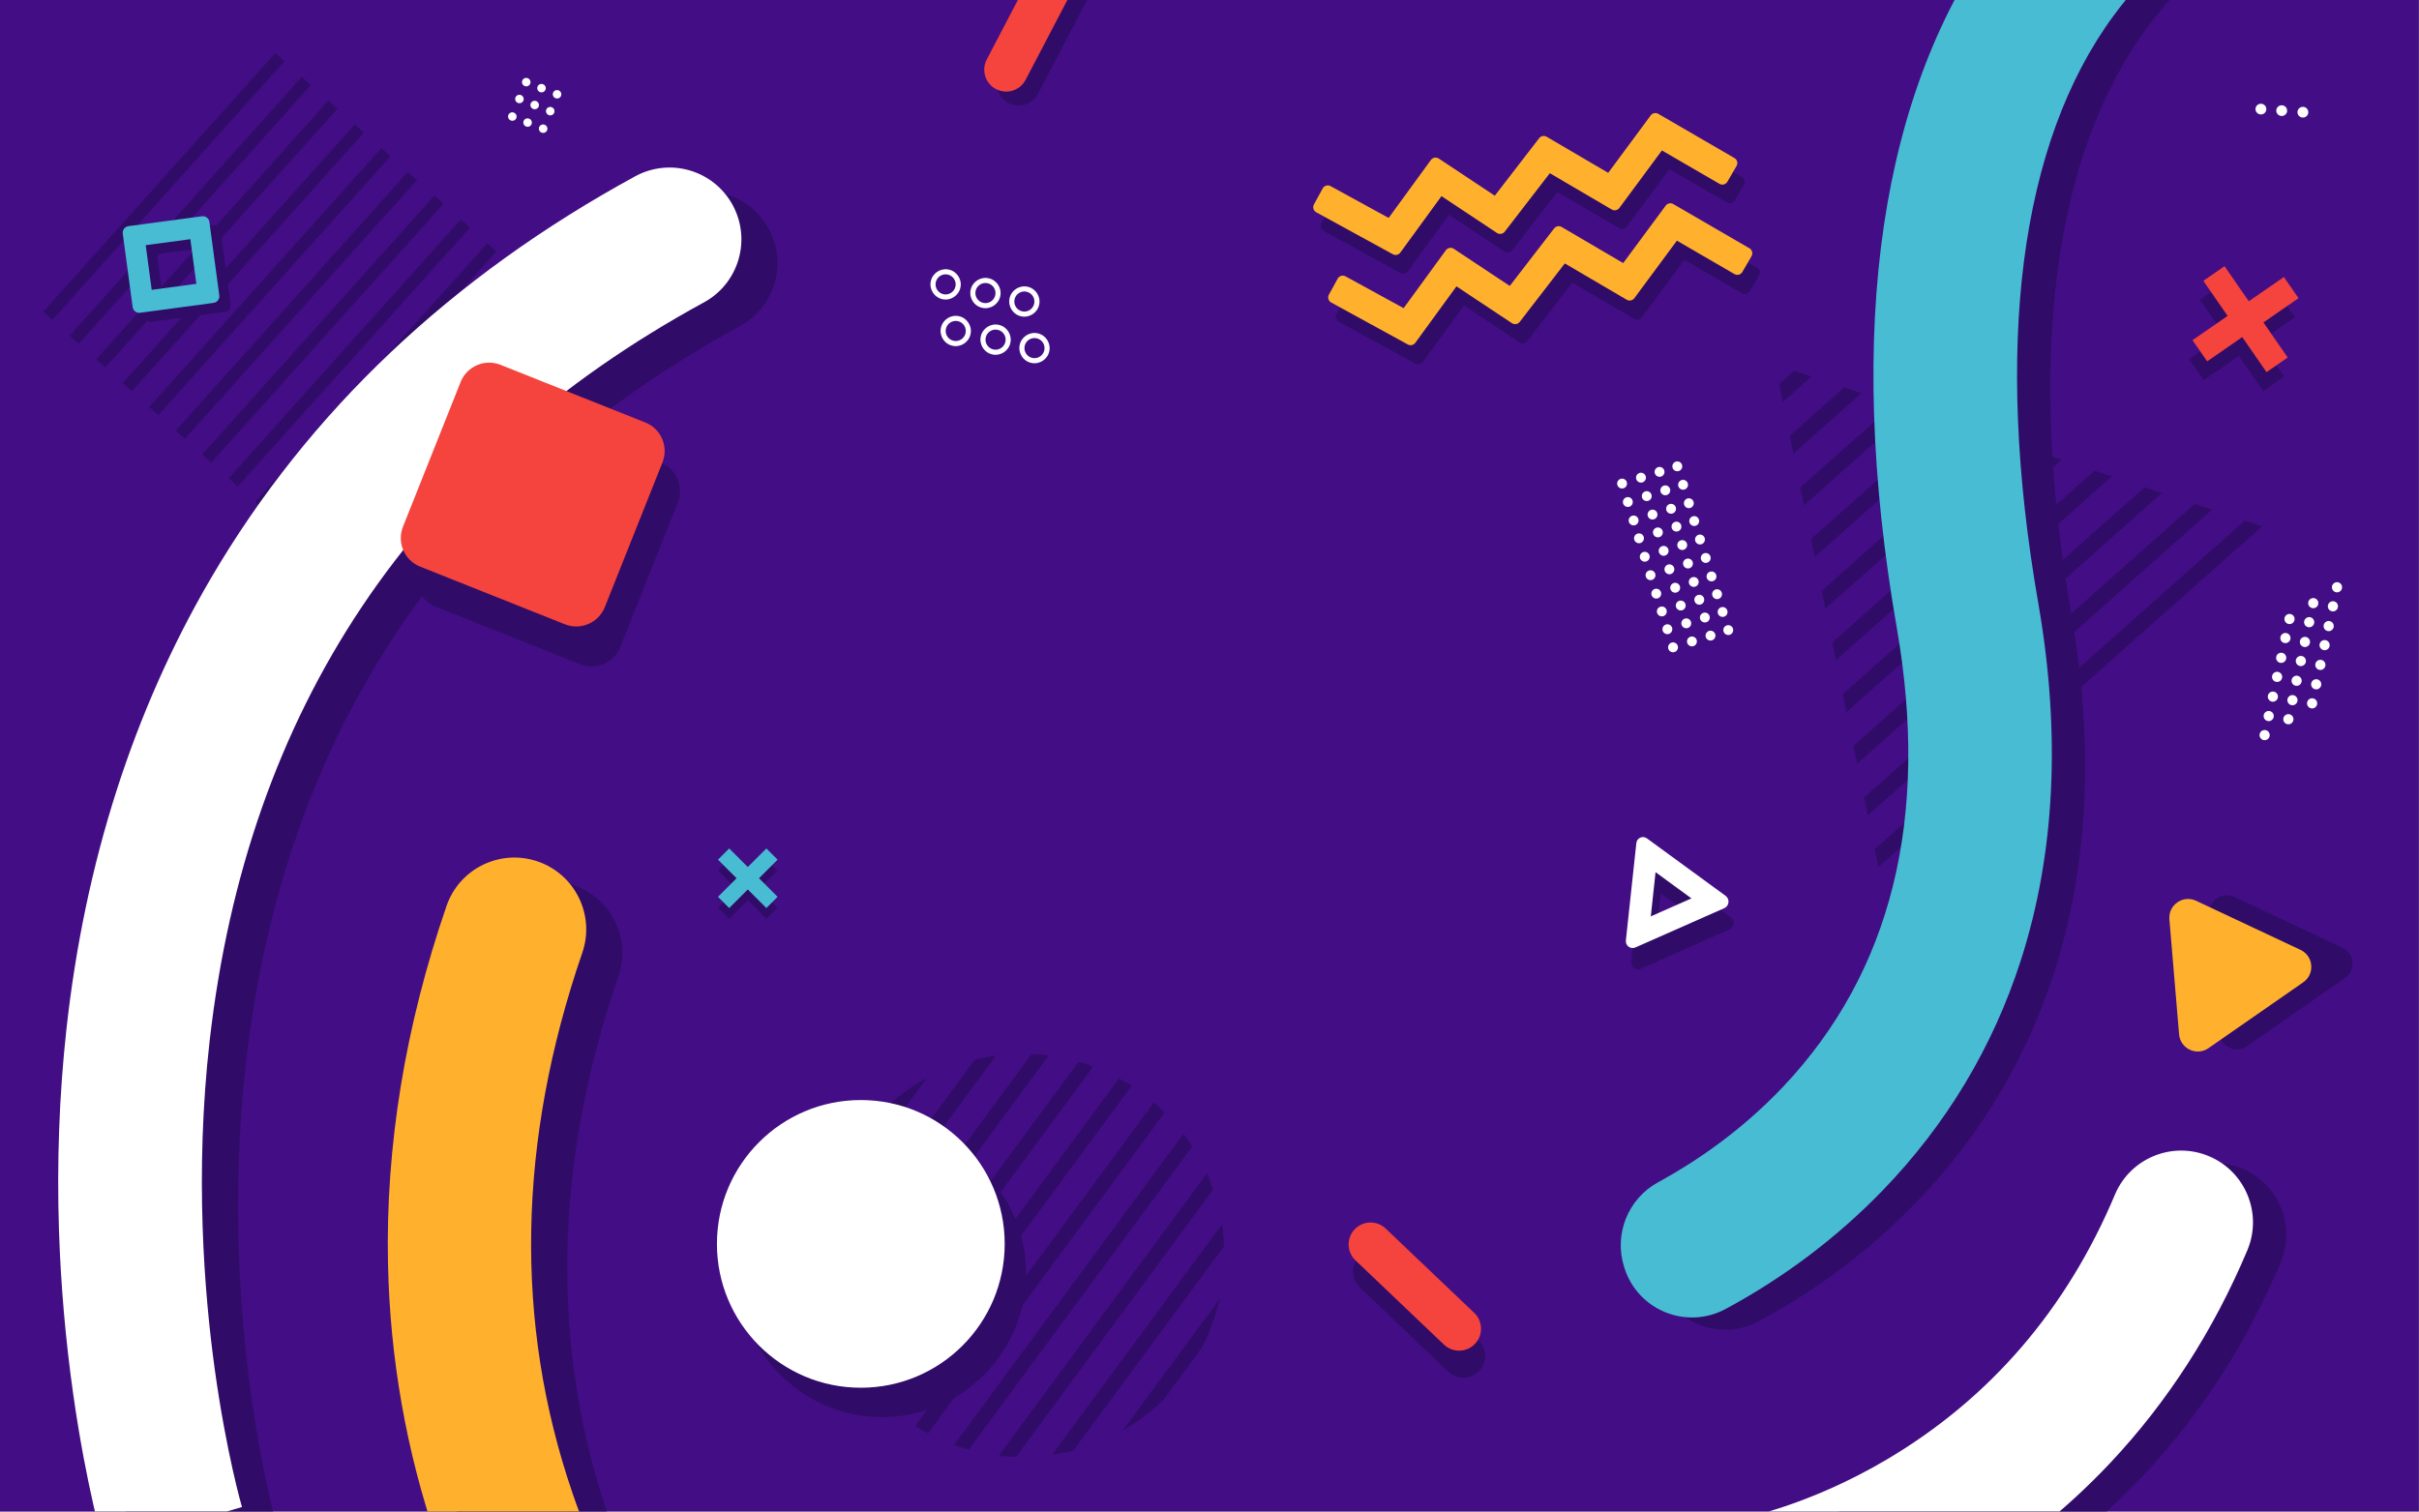 <svg width="4267" height="2667" viewBox="0 0 4267 2667" fill="none" xmlns="http://www.w3.org/2000/svg">
<rect x="0" y="0" width="4267" height="2667" fill="#808080" stroke="none"/>
<g clip-path="url(#clip0_419_1186)">
<path d="M4266.67 2666.67H0V-3.8147e-06H4266.67V2666.67Z" fill="#430E85"/>
<mask id="mask0_419_1186" style="mask-type:luminance" maskUnits="userSpaceOnUse" x="3130" y="642" width="895" height="923">
<path d="M3130.97 642.88L3320.45 1564.79L4024.11 939.747L3130.97 642.88Z" fill="white"/>
</mask>
<g mask="url(#mask0_419_1186)">
<path d="M3997.55 922.28L3978.87 901.254L3287.56 1515.32L3306.25 1536.36L3997.55 922.28Z" fill="#300C68"/>
<path d="M3944.01 862.014L3925.32 840.974L3234.01 1455.05L3252.71 1476.09L3944.01 862.014Z" fill="#300C68"/>
<path d="M3890.47 801.734L3871.79 780.707L3180.48 1394.77L3199.17 1415.81L3890.47 801.734Z" fill="#300C68"/>
<path d="M3836.93 741.467L3818.24 720.427L3126.95 1334.51L3145.63 1355.55L3836.93 741.467Z" fill="#300C68"/>
<path d="M3783.39 681.187L3764.71 660.16L3073.4 1274.23L3092.09 1295.27L3783.39 681.187Z" fill="#300C68"/>
<path d="M3729.85 620.921L3711.16 599.88L3019.85 1213.96L3038.55 1235L3729.85 620.921Z" fill="#300C68"/>
<path d="M3676.31 560.64L3657.63 539.613L2966.32 1153.68L2985.01 1174.72L3676.31 560.64Z" fill="#300C68"/>
<path d="M3622.77 500.374L3604.08 479.334L2912.77 1093.41L2931.47 1114.45L3622.77 500.374Z" fill="#300C68"/>
<path d="M3569.23 440.094L3550.55 419.067L2859.24 1033.13L2877.93 1054.17L3569.23 440.094Z" fill="#300C68"/>
<path d="M3515.69 379.827L3497 358.787L2805.71 972.867L2824.39 993.907L3515.69 379.827Z" fill="#300C68"/>
</g>
<mask id="mask1_419_1186" style="mask-type:luminance" maskUnits="userSpaceOnUse" x="1448" y="1859" width="712" height="712">
<path d="M2122.8 2372.76C2035.67 2548.83 1822.29 2620.92 1646.23 2533.77C1470.16 2446.64 1398.07 2233.27 1485.21 2057.2C1572.35 1881.15 1785.72 1809.05 1961.79 1896.19C2137.85 1983.33 2209.95 2196.69 2122.8 2372.76Z" fill="white"/>
</mask>
<g mask="url(#mask1_419_1186)">
<path d="M1301.72 2310.21L1322.72 2325.69L1756.07 1737.79L1735.07 1722.31L1301.72 2310.21Z" fill="#300C68"/>
<path d="M1361.91 2354.57L1382.91 2370.05L1816.25 1782.15L1795.25 1766.67L1361.91 2354.57Z" fill="#300C68"/>
<path d="M1422.08 2398.93L1443.09 2414.43L1876.44 1826.51L1855.44 1811.03L1422.08 2398.93Z" fill="#300C68"/>
<path d="M1482.27 2443.29L1503.28 2458.79L1936.63 1870.88L1915.63 1855.39L1482.27 2443.29Z" fill="#300C68"/>
<path d="M1542.45 2487.67L1563.47 2503.15L1996.81 1915.24L1975.8 1899.75L1542.45 2487.67Z" fill="#300C68"/>
<path d="M1602.64 2532.03L1623.65 2547.51L2057 1959.6L2035.99 1944.12L1602.64 2532.03Z" fill="#300C68"/>
<path d="M1662.83 2576.39L1683.84 2591.87L2117.19 2003.96L2096.17 1988.48L1662.83 2576.39Z" fill="#300C68"/>
<path d="M1723.01 2620.75L1744.01 2636.23L2177.37 2048.32L2156.36 2032.84L1723.01 2620.75Z" fill="#300C68"/>
<path d="M1783.2 2665.11L1804.2 2680.6L2237.56 2092.68L2216.55 2077.2L1783.2 2665.11Z" fill="#300C68"/>
<path d="M1843.39 2709.48L1864.39 2724.96L2297.73 2137.05L2276.73 2121.56L1843.39 2709.48Z" fill="#300C68"/>
</g>
<path d="M75.948 550.213L92.268 564.84L501.889 108.107L485.569 93.467L75.948 550.213Z" fill="#300C68"/>
<path d="M122.705 592.133L139.025 606.773L548.647 150.04L532.327 135.4L122.705 592.133Z" fill="#300C68"/>
<path d="M169.461 634.08L185.781 648.707L595.404 191.974L579.084 177.334L169.461 634.08Z" fill="#300C68"/>
<path d="M216.219 676.013L232.539 690.64L642.16 233.907L625.84 219.267L216.219 676.013Z" fill="#300C68"/>
<path d="M262.975 717.947L279.296 732.573L688.917 275.84L672.597 261.2L262.975 717.947Z" fill="#300C68"/>
<path d="M309.732 759.88L326.052 774.507L735.673 317.774L719.353 303.134L309.732 759.88Z" fill="#300C68"/>
<path d="M356.488 801.814L372.808 816.44L782.431 359.707L766.111 345.067L356.488 801.814Z" fill="#300C68"/>
<path d="M403.245 843.747L419.565 858.374L829.187 401.64L812.867 387L403.245 843.747Z" fill="#300C68"/>
<path d="M450.001 885.68L466.323 900.307L875.944 443.573L859.624 428.933L450.001 885.68Z" fill="#300C68"/>
<path d="M496.759 927.614L513.079 942.24L922.7 485.507L906.38 470.867L496.759 927.614Z" fill="#300C68"/>
<path d="M247.727 2772.81C246.448 2768.51 216.145 2665.36 192.969 2501.71C179.485 2406.49 171.045 2309.57 167.881 2213.61C163.916 2093.36 168.268 1974.17 180.816 1859.37C213.056 1564.43 298.883 1296.16 435.915 1062.01C607.676 768.534 859.471 529.96 1184.3 352.92C1245.73 319.44 1322.66 342.094 1356.13 403.52C1389.61 464.947 1366.96 541.88 1305.53 575.36C793.325 854.52 499.955 1293 433.573 1878.61C407.147 2111.73 423.921 2322.32 442.645 2457.93C463.127 2606.25 490.38 2700.01 490.652 2700.95L490.601 2700.77L247.727 2772.81Z" fill="#300C68"/>
<path d="M2924.52 2259.56L2923.91 2257.65C2905.19 2199.59 2930.52 2136.47 2984.15 2107.39C2987.08 2105.8 2990.05 2104.17 2993.07 2102.49C3047.91 2071.93 3129.15 2018.67 3204.83 1938.47C3395.68 1736.16 3462.95 1464.07 3404.76 1129.72C3358.89 866.107 3351.23 627.133 3382 419.44C3412.43 214.08 3480.24 38.827 3583.55 -101.44C3658.85 -203.693 3752.6 -286.586 3862.15 -347.813C3968.29 -407.133 4088.96 -445.866 4220.79 -462.946C4290.17 -471.946 4353.69 -422.986 4362.68 -353.613C4371.68 -284.24 4322.72 -220.707 4253.35 -211.72C4052.39 -185.68 3895.67 -98.026 3787.52 48.8C3621.51 274.2 3575.45 632.96 3654.35 1086.29C3694.33 1316.07 3683.99 1527.85 3623.6 1715.77C3574.36 1868.97 3492.37 2005.63 3379.89 2121.93C3300.29 2204.25 3207.84 2274.25 3105.12 2329.97C3104.35 2330.39 3103.59 2330.81 3102.81 2331.23C3034.05 2368.32 2948.51 2333.92 2924.52 2259.56Z" fill="#300C68"/>
<path d="M1159.84 3228.6C1124.69 3228.6 1089.72 3214.05 1064.69 3185.59C1059.04 3179.17 925.335 3025.28 833.825 2757.87C780.579 2602.25 751.777 2438.77 748.223 2271.95C743.807 2064.77 778.527 1852.29 851.413 1640.39C874.167 1574.24 946.24 1539.05 1012.39 1561.81C1078.55 1584.57 1113.73 1656.64 1090.97 1722.79C976.684 2055.05 970.809 2375.71 1073.51 2675.84C1147.73 2892.72 1253.85 3017.07 1254.9 3018.27C1301.11 3070.8 1295.98 3150.83 1243.45 3197.04C1219.39 3218.2 1189.55 3228.6 1159.84 3228.6Z" fill="#300C68"/>
<path d="M3173.39 2950.39L3131.44 2700.56L3130.81 2700.67C3131.97 2700.45 3247.67 2679.16 3386.45 2597.17C3568.68 2489.53 3704.31 2332.15 3789.53 2129.4C3816.64 2064.91 3890.91 2034.61 3955.39 2061.72C4019.88 2088.84 4050.19 2163.09 4023.07 2227.57C3963.51 2369.27 3882.23 2495.43 3781.48 2602.57C3700.69 2688.48 3607.47 2762.2 3504.39 2821.67C3327.57 2923.67 3179.6 2949.35 3173.39 2950.39Z" fill="#300C68"/>
<path d="M183.913 2730.96C182.635 2726.65 152.332 2623.51 129.156 2459.85C115.672 2364.64 107.232 2267.72 104.067 2171.76C100.102 2051.51 104.454 1932.32 117.003 1817.52C149.241 1522.59 235.069 1254.31 372.1 1020.16C543.863 726.68 795.656 488.107 1120.49 311.067C1181.91 277.587 1258.85 300.24 1292.33 361.68C1325.8 423.093 1303.15 500.027 1241.72 533.507C729.512 812.667 436.141 1251.15 369.759 1836.76C343.333 2069.88 360.108 2280.47 378.832 2416.08C399.313 2564.41 426.567 2658.17 426.839 2659.09L426.788 2658.92L183.913 2730.96Z" fill="white"/>
<path d="M1096.03 3186.75C1060.88 3186.75 1025.91 3172.2 1000.87 3143.73C995.224 3137.32 861.521 2983.44 770.012 2716.01C716.765 2560.4 687.964 2396.92 684.408 2230.09C679.993 2022.92 714.712 1810.44 787.6 1598.55C810.353 1532.39 882.425 1497.2 948.579 1519.96C1014.73 1542.72 1049.91 1614.79 1027.16 1680.95C912.869 2013.2 906.996 2333.85 1009.7 2633.99C1083.91 2850.87 1190.04 2975.23 1191.09 2976.41C1237.29 3028.95 1232.17 3108.99 1179.64 3155.19C1155.58 3176.35 1125.74 3186.75 1096.03 3186.75Z" fill="#FFB12E"/>
<path d="M2865.67 2237.83L2865.05 2235.92C2846.33 2177.87 2871.67 2114.73 2925.29 2085.67C2928.23 2084.08 2931.2 2082.44 2934.21 2080.76C2989.05 2050.2 3070.29 1996.93 3145.97 1916.73C3336.83 1714.44 3404.09 1442.33 3345.91 1107.99C3300.04 844.373 3292.37 605.4 3323.15 397.707C3353.57 192.347 3421.39 17.093 3524.69 -123.173C3600 -225.427 3693.75 -308.32 3803.29 -369.546C3909.44 -428.853 4030.11 -467.6 4161.93 -484.68C4231.32 -493.666 4294.84 -444.72 4303.83 -375.346C4312.83 -305.96 4263.87 -242.44 4194.49 -233.453C3993.53 -207.413 3836.81 -119.76 3728.67 27.067C3562.65 252.467 3516.6 611.227 3595.49 1064.56C3635.48 1294.35 3625.13 1506.13 3564.75 1694.05C3515.51 1847.24 3433.52 1983.89 3321.04 2100.21C3241.44 2182.52 3149 2252.52 3046.27 2308.24C3045.51 2308.67 3044.73 2309.08 3043.97 2309.49C2975.2 2346.59 2889.65 2312.19 2865.67 2237.83Z" fill="#48BCD3"/>
<path d="M3114.53 2928.67L3072.59 2678.83L3071.96 2678.93C3073.12 2678.73 3188.81 2657.44 3327.6 2575.44C3509.84 2467.8 3645.45 2310.43 3730.68 2107.67C3757.8 2043.19 3832.05 2012.88 3896.55 2039.99C3961.03 2067.11 3991.33 2141.36 3964.23 2205.85C3904.65 2347.53 3823.37 2473.69 3722.63 2580.84C3641.84 2666.76 3548.61 2740.48 3445.53 2799.95C3268.72 2901.95 3120.75 2927.61 3114.53 2928.67Z" fill="white"/>
<path d="M1809.96 2246.67C1809.96 2386.84 1696.33 2500.47 1556.16 2500.47C1416 2500.47 1302.37 2386.84 1302.37 2246.67C1302.37 2106.51 1416 1992.88 1556.16 1992.88C1696.33 1992.88 1809.96 2106.51 1809.96 2246.67Z" fill="#300C68"/>
<path d="M3897.23 1612.89L3914.92 1823.31C3916.92 1847.03 3943.84 1859.69 3963.39 1846.11L4136.76 1725.56C4156.31 1711.97 4153.8 1682.33 4132.27 1672.2L3941.19 1582.33C3919.65 1572.2 3895.23 1589.17 3897.23 1612.89Z" fill="#300C68"/>
<path d="M1772.23 2194.69C1772.23 2334.85 1658.6 2448.48 1518.43 2448.48C1378.27 2448.48 1264.64 2334.85 1264.64 2194.69C1264.64 2054.52 1378.27 1940.89 1518.43 1940.89C1658.6 1940.89 1772.23 2054.52 1772.23 2194.69Z" fill="white"/>
<path d="M1023.73 1172.24L768.415 1070.55C740.591 1059.47 727.02 1027.93 738.101 1000.11L839.792 744.787C850.875 716.974 882.413 703.4 910.237 714.48L1165.55 816.174C1193.37 827.254 1206.95 858.787 1195.86 886.614L1094.17 1141.93C1083.09 1169.75 1051.55 1183.32 1023.73 1172.24Z" fill="#300C68"/>
<path d="M3826.72 1622.04L3843.79 1824.89C3845.93 1850.29 3874.76 1863.85 3895.69 1849.31L4062.83 1733.09C4083.76 1718.55 4081.08 1686.8 4058.01 1675.95L3873.81 1589.31C3850.75 1578.45 3824.59 1596.64 3826.72 1622.04Z" fill="#FFB12E"/>
<path d="M996.445 1101.47L741.133 999.773C713.309 988.693 699.737 957.16 710.82 929.334L812.511 674.013C823.593 646.2 855.132 632.627 882.955 643.707L1138.27 745.4C1166.09 756.48 1179.66 788.013 1168.58 815.84L1066.89 1071.16C1055.81 1098.97 1024.27 1112.55 996.445 1101.47Z" fill="#F4443D"/>
<path d="M2470.12 481.746C2474.61 484.213 2480.24 482.946 2483.27 478.813L2555.87 379.2L2653.75 444.173C2658.2 447.133 2664.19 446.147 2667.45 441.907L2747 338.746L2856.25 402.826C2860.75 405.466 2866.51 404.28 2869.61 400.093L2944.71 298.573L3046.23 357.52C3051.11 360.347 3057.35 358.693 3060.17 353.826L3076.35 325.946C3079.17 321.08 3077.52 314.84 3072.65 312.013L2938.31 234.013C2933.81 231.4 2928.07 232.586 2924.99 236.76L2855.44 330.773C2852.33 334.973 2846.57 336.147 2842.08 333.507L2741.39 274.453C2736.96 271.853 2731.29 272.96 2728.16 277.026L2655.72 370.96C2652.45 375.2 2646.47 376.186 2642 373.226L2551.13 312.907C2546.59 309.88 2540.47 310.987 2537.25 315.387L2467.97 410.44C2464.96 414.587 2459.33 415.84 2454.84 413.387L2360.21 361.546C2355.27 358.84 2349.07 360.653 2346.37 365.587L2330.88 393.853C2328.19 398.787 2329.99 404.986 2334.93 407.693L2470.12 481.746Z" fill="#300C68"/>
<path d="M3099.15 472.053L2964.8 394.053C2960.31 391.44 2954.57 392.626 2951.48 396.8L2881.93 490.813C2878.84 495.013 2873.08 496.186 2868.59 493.546L2767.89 434.493C2763.45 431.893 2757.79 432.986 2754.65 437.053L2682.23 531C2678.95 535.24 2672.96 536.226 2668.51 533.266L2577.64 472.946C2573.09 469.92 2566.97 471.013 2563.76 475.426L2494.48 570.48C2491.45 574.626 2485.84 575.88 2481.33 573.413L2386.71 521.586C2381.77 518.88 2375.57 520.693 2372.87 525.626L2357.39 553.893C2354.68 558.826 2356.49 565.026 2361.43 567.733L2496.63 641.786C2501.12 644.253 2506.75 642.986 2509.76 638.853L2582.36 539.24L2680.24 604.213C2684.71 607.173 2690.69 606.186 2693.96 601.946L2773.51 498.786L2882.76 562.866C2887.25 565.506 2893.01 564.32 2896.11 560.133L2971.21 458.613L3072.73 517.56C3077.6 520.386 3083.84 518.733 3086.67 513.866L3102.85 485.986C3105.68 481.12 3104.03 474.88 3099.15 472.053Z" fill="#300C68"/>
<path d="M2456.95 448.587C2461.44 451.04 2467.07 449.787 2470.09 445.64L2542.69 346.04L2640.57 411.013C2645.03 413.973 2651.01 412.987 2654.28 408.747L2733.83 305.587L2843.08 369.667C2847.57 372.307 2853.33 371.12 2856.44 366.933L2931.53 265.413L3033.07 324.36C3037.93 327.187 3044.17 325.534 3047 320.654L3063.17 292.787C3066.01 287.92 3064.35 281.68 3059.48 278.854L2925.13 200.854C2920.64 198.24 2914.91 199.427 2911.81 203.6L2836.81 304.987L2728.21 241.28C2723.79 238.693 2718.12 239.787 2714.99 243.854L2636.75 345.32L2537.96 279.733C2533.41 276.72 2527.29 277.813 2524.08 282.227L2449.53 384.52L2347.04 328.387C2342.09 325.68 2335.91 327.48 2333.2 332.427L2317.72 360.693C2315.01 365.627 2316.83 371.827 2321.76 374.533L2456.95 448.587Z" fill="#FFB12E"/>
<path d="M3085.91 438.053L2951.55 360.053C2947.05 357.44 2941.32 358.626 2938.23 362.8L2863.24 464.186L2754.64 400.493C2750.21 397.893 2744.53 398.986 2741.4 403.053L2663.17 504.52L2564.39 438.946C2559.84 435.92 2553.72 437.013 2550.51 441.426L2475.95 543.72L2373.45 487.586C2368.52 484.88 2362.32 486.693 2359.61 491.626L2344.13 519.893C2341.43 524.826 2343.24 531.026 2348.19 533.733L2483.37 607.786C2487.87 610.253 2493.49 608.986 2496.51 604.853L2569.11 505.24L2666.99 570.213H2667C2671.45 573.173 2677.44 572.186 2680.71 567.946L2760.25 464.786L2869.51 528.866C2874 531.506 2879.76 530.32 2882.87 526.133L2957.96 424.613L3059.48 483.56C3064.36 486.386 3070.6 484.733 3073.43 479.866L3089.6 451.986C3092.43 447.12 3090.77 440.88 3085.91 438.053Z" fill="#FFB12E"/>
<path d="M2451.83 2215.47L2607.99 2364.23C2623.45 2378.96 2624.05 2403.44 2609.31 2418.92C2594.57 2434.39 2570.09 2434.97 2554.63 2420.24L2398.47 2271.48C2382.99 2256.75 2382.4 2232.25 2397.13 2216.79C2411.87 2201.32 2436.36 2200.72 2451.83 2215.47Z" fill="#300C68"/>
<path d="M2444.27 2167.63L2600.44 2316.39C2615.91 2331.12 2616.49 2355.6 2601.76 2371.07C2587.03 2386.55 2562.55 2387.13 2547.07 2372.4L2390.91 2223.64C2375.44 2208.91 2374.85 2184.41 2389.59 2168.95C2404.32 2153.48 2428.8 2152.88 2444.27 2167.63Z" fill="#F4443D"/>
<path d="M276.984 448.6L287.592 527.414L366.396 516.8L355.788 438L276.984 448.6ZM254.007 557.747L236.571 428.227C235.705 421.8 240.216 415.88 246.645 415.014L376.165 397.587C382.595 396.721 388.508 401.227 389.373 407.654L406.809 537.174C407.675 543.614 403.165 549.52 396.735 550.387L267.216 567.827C260.785 568.694 254.872 564.174 254.007 557.747Z" fill="#300C68"/>
<path d="M1351.81 1516.16L1319.05 1548.93L1286.28 1516.16L1266.49 1535.96L1299.25 1568.72L1266.49 1601.49L1286.28 1621.28L1319.05 1588.52L1351.81 1621.28L1371.61 1601.49L1338.84 1568.72L1371.61 1535.96L1351.81 1516.16Z" fill="#300C68"/>
<path d="M4022.55 522.2L3960.67 564.987L3917.87 503.12L3880.49 528.96L3923.29 590.84L3861.41 633.64L3887.27 671L3949.15 628.213L3991.93 690.08L4029.31 664.24L3986.51 602.36L4048.39 559.573L4022.55 522.2Z" fill="#300C68"/>
<path d="M3996.56 1288.23C4001.4 1289.25 4004.49 1294.03 4003.45 1298.87C4002.41 1303.71 3997.65 1306.79 3992.81 1305.75C3987.97 1304.72 3984.88 1299.95 3985.92 1295.11C3986.96 1290.27 3991.72 1287.19 3996.56 1288.23Z" fill="white"/>
<path d="M4003.77 1254.6C4008.61 1255.64 4011.69 1260.41 4010.65 1265.25C4009.61 1270.09 4004.85 1273.17 4000.01 1272.13C3995.17 1271.09 3992.09 1266.33 3993.12 1261.49C3994.16 1256.65 3998.93 1253.57 4003.77 1254.6Z" fill="white"/>
<path d="M4011.11 1220.36C4015.95 1221.4 4019.03 1226.16 4018 1231C4016.96 1235.84 4012.19 1238.93 4007.35 1237.89C4002.51 1236.85 3999.43 1232.09 4000.47 1227.25C4001.51 1222.41 4006.27 1219.32 4011.11 1220.36Z" fill="white"/>
<path d="M4018.57 1185.49C4023.41 1186.53 4026.51 1191.29 4025.47 1196.13C4024.43 1200.97 4019.67 1204.05 4014.83 1203.03C4009.99 1201.99 4006.89 1197.23 4007.93 1192.39C4008.97 1187.55 4013.73 1184.45 4018.57 1185.49Z" fill="white"/>
<path d="M4025.79 1151.88C4030.63 1152.91 4033.71 1157.68 4032.67 1162.52C4031.63 1167.36 4026.87 1170.44 4022.03 1169.4C4017.19 1168.37 4014.11 1163.6 4015.15 1158.76C4016.17 1153.92 4020.95 1150.84 4025.79 1151.88Z" fill="white"/>
<path d="M4033.25 1117.01C4038.09 1118.04 4041.17 1122.81 4040.15 1127.65C4039.11 1132.49 4034.33 1135.57 4029.49 1134.53C4024.65 1133.49 4021.57 1128.73 4022.61 1123.89C4023.65 1119.05 4028.41 1115.97 4033.25 1117.01Z" fill="white"/>
<path d="M4040.45 1083.39C4045.29 1084.43 4048.39 1089.19 4047.35 1094.03C4046.31 1098.88 4041.55 1101.96 4036.71 1100.92C4031.87 1099.88 4028.77 1095.12 4029.81 1090.28C4030.85 1085.44 4035.61 1082.35 4040.45 1083.39Z" fill="white"/>
<path d="M4038.45 1260.21C4043.29 1261.25 4046.37 1266.01 4045.33 1270.85C4044.31 1275.69 4039.53 1278.79 4034.69 1277.75C4029.85 1276.71 4026.77 1271.95 4027.81 1267.11C4028.85 1262.27 4033.61 1259.17 4038.45 1260.21Z" fill="white"/>
<path d="M4045.65 1226.6C4050.49 1227.64 4053.59 1232.4 4052.55 1237.24C4051.51 1242.08 4046.75 1245.16 4041.91 1244.13C4037.05 1243.09 4033.97 1238.32 4035.01 1233.48C4036.05 1228.64 4040.81 1225.56 4045.65 1226.6Z" fill="white"/>
<path d="M4053 1192.36C4057.84 1193.39 4060.92 1198.16 4059.88 1203C4058.84 1207.84 4054.08 1210.92 4049.24 1209.88C4044.4 1208.85 4041.32 1204.08 4042.35 1199.24C4043.39 1194.4 4048.16 1191.32 4053 1192.36Z" fill="white"/>
<path d="M4060.47 1157.49C4065.31 1158.52 4068.39 1163.29 4067.35 1168.13C4066.32 1172.97 4061.55 1176.05 4056.71 1175.01C4051.87 1173.97 4048.79 1169.21 4049.83 1164.37C4050.87 1159.53 4055.63 1156.45 4060.47 1157.49Z" fill="white"/>
<path d="M4067.67 1123.87C4072.51 1124.91 4075.6 1129.67 4074.56 1134.51C4073.52 1139.35 4068.76 1142.44 4063.92 1141.4C4059.08 1140.36 4055.99 1135.6 4057.03 1130.76C4058.07 1125.92 4062.83 1122.83 4067.67 1123.87Z" fill="white"/>
<path d="M4075.15 1089C4079.99 1090.04 4083.07 1094.8 4082.03 1099.64C4080.99 1104.48 4076.23 1107.57 4071.39 1106.53C4066.55 1105.49 4063.47 1100.73 4064.51 1095.89C4065.53 1091.05 4070.31 1087.96 4075.15 1089Z" fill="white"/>
<path d="M4082.35 1055.39C4087.19 1056.43 4090.27 1061.19 4089.24 1066.03C4088.2 1070.87 4083.43 1073.95 4078.59 1072.91C4073.75 1071.88 4070.67 1067.11 4071.71 1062.27C4072.75 1057.43 4077.51 1054.35 4082.35 1055.39Z" fill="white"/>
<path d="M4080.35 1232.21C4085.19 1233.25 4088.27 1238.01 4087.23 1242.85C4086.19 1247.69 4081.43 1250.77 4076.59 1249.75C4071.75 1248.71 4068.67 1243.93 4069.69 1239.09C4070.73 1234.25 4075.51 1231.17 4080.35 1232.21Z" fill="white"/>
<path d="M4087.55 1198.59C4092.39 1199.63 4095.47 1204.4 4094.43 1209.24C4093.4 1214.08 4088.63 1217.16 4083.79 1216.12C4078.95 1215.08 4075.87 1210.32 4076.91 1205.48C4077.95 1200.64 4082.71 1197.56 4087.55 1198.59Z" fill="white"/>
<path d="M4094.88 1164.35C4099.72 1165.39 4102.81 1170.15 4101.77 1174.99C4100.73 1179.83 4095.97 1182.92 4091.13 1181.88C4086.29 1180.84 4083.2 1176.08 4084.24 1171.24C4085.28 1166.4 4090.04 1163.31 4094.88 1164.35Z" fill="white"/>
<path d="M4102.36 1129.48C4107.2 1130.52 4110.28 1135.28 4109.24 1140.12C4108.2 1144.96 4103.44 1148.05 4098.6 1147.01C4093.76 1145.97 4090.68 1141.21 4091.72 1136.37C4092.75 1131.53 4097.52 1128.44 4102.36 1129.48Z" fill="white"/>
<path d="M4109.56 1095.87C4114.4 1096.91 4117.48 1101.67 4116.44 1106.51C4115.41 1111.35 4110.64 1114.43 4105.8 1113.39C4100.96 1112.36 4097.88 1107.59 4098.92 1102.75C4099.96 1097.91 4104.72 1094.83 4109.56 1095.87Z" fill="white"/>
<path d="M4117.03 1061C4121.87 1062.03 4124.96 1066.8 4123.92 1071.64C4122.88 1076.48 4118.12 1079.56 4113.28 1078.52C4108.44 1077.49 4105.35 1072.72 4106.39 1067.88C4107.43 1063.04 4112.19 1059.96 4117.03 1061Z" fill="white"/>
<path d="M4124.24 1027.37C4129.08 1028.41 4132.16 1033.17 4131.12 1038.03C4130.08 1042.87 4125.32 1045.95 4120.48 1044.91C4115.64 1043.87 4112.56 1039.11 4113.6 1034.27C4114.63 1029.43 4119.4 1026.35 4124.24 1027.37Z" fill="white"/>
<path d="M1703.23 587.747C1705.31 578.173 1699.23 568.693 1689.65 566.613C1680.09 564.533 1670.61 570.627 1668.53 580.187C1666.45 589.76 1672.55 599.227 1682.11 601.307C1691.67 603.4 1701.15 597.307 1703.23 587.747ZM1711.99 589.653C1708.85 604.04 1694.6 613.213 1680.2 610.08C1665.8 606.947 1656.64 592.68 1659.77 578.28C1662.91 563.88 1677.17 554.72 1691.56 557.853C1705.96 560.987 1715.12 575.253 1711.99 589.653Z" fill="white"/>
<path d="M1773.49 603.027C1775.57 593.467 1769.48 583.987 1759.92 581.907C1750.36 579.827 1740.88 585.92 1738.8 595.48C1736.72 605.053 1742.8 614.52 1752.37 616.6C1761.93 618.68 1771.41 612.6 1773.49 603.027ZM1782.25 604.947C1779.12 619.333 1764.85 628.493 1750.47 625.36C1736.07 622.227 1726.91 607.973 1730.04 593.573C1733.17 579.173 1747.43 570.013 1761.83 573.147C1776.23 576.28 1785.39 590.547 1782.25 604.947Z" fill="white"/>
<path d="M1842.13 617.973C1844.21 608.413 1838.13 598.933 1828.56 596.853C1819 594.773 1809.52 600.853 1807.44 610.427C1805.36 619.987 1811.45 629.466 1821.01 631.546C1830.59 633.626 1840.05 627.546 1842.13 617.973ZM1850.89 619.88C1847.76 634.28 1833.51 643.44 1819.11 640.306C1804.71 637.173 1795.55 622.907 1798.68 608.52C1801.81 594.12 1816.08 584.96 1830.47 588.093C1844.87 591.227 1854.03 605.48 1850.89 619.88Z" fill="white"/>
<path d="M2948.87 931.72C2950.31 936.307 2955.19 938.867 2959.79 937.44C2964.37 936 2966.93 931.12 2965.51 926.52C2964.07 921.933 2959.19 919.373 2954.59 920.813C2950 922.24 2947.44 927.12 2948.87 931.72Z" fill="white"/>
<path d="M2916.13 941.947C2917.56 946.533 2922.45 949.093 2927.04 947.667C2931.63 946.227 2934.2 941.347 2932.76 936.747C2931.32 932.16 2926.44 929.6 2921.84 931.027C2917.25 932.467 2914.69 937.347 2916.13 941.947Z" fill="white"/>
<path d="M2882.79 952.36C2884.23 956.947 2889.11 959.507 2893.71 958.08C2898.29 956.64 2900.85 951.747 2899.43 947.16C2897.99 942.574 2893.11 940.013 2888.51 941.44C2883.92 942.88 2881.36 947.76 2882.79 952.36Z" fill="white"/>
<path d="M2959.04 964.28C2960.47 968.866 2965.36 971.427 2969.95 969.987C2974.55 968.56 2977.11 963.666 2975.67 959.08C2974.24 954.493 2969.35 951.92 2964.76 953.36C2960.16 954.8 2957.6 959.68 2959.04 964.28Z" fill="white"/>
<path d="M2926.29 974.493C2927.73 979.093 2932.61 981.653 2937.2 980.213C2941.8 978.787 2944.36 973.893 2942.92 969.307C2941.49 964.707 2936.6 962.147 2932.01 963.587C2927.43 965.013 2924.85 969.907 2926.29 974.493Z" fill="white"/>
<path d="M2892.96 984.907C2894.39 989.507 2899.28 992.067 2903.87 990.627C2908.47 989.2 2911.03 984.307 2909.59 979.72C2908.16 975.12 2903.27 972.56 2898.68 974C2894.08 975.427 2891.52 980.32 2892.96 984.907Z" fill="white"/>
<path d="M2969.2 996.827C2970.64 1001.43 2975.52 1003.99 2980.12 1002.55C2984.71 1001.11 2987.27 996.227 2985.84 991.64C2984.4 987.04 2979.52 984.48 2974.92 985.92C2970.33 987.347 2967.77 992.24 2969.2 996.827Z" fill="white"/>
<path d="M2936.45 1007.05C2937.89 1011.64 2942.77 1014.21 2947.37 1012.77C2951.96 1011.33 2954.52 1006.45 2953.09 1001.85C2951.65 997.267 2946.77 994.707 2942.17 996.147C2937.59 997.573 2935.03 1002.47 2936.45 1007.05Z" fill="white"/>
<path d="M2903.12 1017.47C2904.56 1022.05 2909.44 1024.61 2914.04 1023.19C2918.63 1021.75 2921.19 1016.87 2919.76 1012.27C2918.32 1007.68 2913.44 1005.12 2908.84 1006.55C2904.25 1007.99 2901.69 1012.87 2903.12 1017.47Z" fill="white"/>
<path d="M2979.37 1029.39C2980.8 1033.97 2985.69 1036.53 2990.28 1035.11C2994.88 1033.67 2997.44 1028.79 2996 1024.19C2994.57 1019.6 2989.68 1017.04 2985.09 1018.47C2980.49 1019.91 2977.93 1024.79 2979.37 1029.39Z" fill="white"/>
<path d="M2946.63 1039.61C2948.05 1044.2 2952.95 1046.76 2957.53 1045.33C2962.13 1043.89 2964.69 1039.01 2963.25 1034.41C2961.83 1029.83 2956.93 1027.27 2952.35 1028.69C2947.75 1030.13 2945.19 1035.01 2946.63 1039.61Z" fill="white"/>
<path d="M2913.29 1050.01C2914.72 1054.61 2919.61 1057.17 2924.2 1055.73C2928.79 1054.31 2931.35 1049.41 2929.92 1044.83C2928.48 1040.23 2923.6 1037.67 2919 1039.11C2914.41 1040.55 2911.85 1045.43 2913.29 1050.01Z" fill="white"/>
<path d="M2989.16 1060.75C2990.6 1065.35 2995.48 1067.91 3000.08 1066.47C3004.67 1065.04 3007.23 1060.15 3005.8 1055.56C3004.36 1050.96 2999.48 1048.41 2994.88 1049.84C2990.29 1051.28 2987.73 1056.16 2989.16 1060.75Z" fill="white"/>
<path d="M2956.43 1070.97C2957.85 1075.57 2962.75 1078.13 2967.33 1076.69C2971.92 1075.27 2974.49 1070.37 2973.05 1065.79C2971.61 1061.19 2966.73 1058.63 2962.13 1060.07C2957.55 1061.49 2954.99 1066.39 2956.43 1070.97Z" fill="white"/>
<path d="M2923.08 1081.39C2924.52 1085.99 2929.4 1088.55 2934 1087.11C2938.59 1085.68 2941.15 1080.79 2939.72 1076.2C2938.28 1071.6 2933.4 1069.04 2928.8 1070.48C2924.21 1071.91 2921.65 1076.8 2923.08 1081.39Z" fill="white"/>
<path d="M2998.96 1092.12C3000.4 1096.72 3005.28 1099.28 3009.88 1097.84C3014.47 1096.41 3017.03 1091.52 3015.59 1086.93C3014.16 1082.33 3009.28 1079.77 3004.68 1081.21C3000.09 1082.64 2997.53 1087.53 2998.96 1092.12Z" fill="white"/>
<path d="M2966.21 1102.35C2967.65 1106.95 2972.53 1109.51 2977.13 1108.07C2981.72 1106.63 2984.28 1101.75 2982.85 1097.16C2981.41 1092.56 2976.53 1090 2971.93 1091.44C2967.35 1092.87 2964.79 1097.76 2966.21 1102.35Z" fill="white"/>
<path d="M2932.88 1112.76C2934.32 1117.35 2939.2 1119.91 2943.79 1118.48C2948.39 1117.04 2950.95 1112.16 2949.51 1107.56C2948.08 1102.97 2943.19 1100.41 2938.6 1101.84C2934 1103.28 2931.44 1108.16 2932.88 1112.76Z" fill="white"/>
<path d="M3008.95 1124.08C3010.37 1128.68 3015.27 1131.24 3019.85 1129.8C3024.45 1128.37 3027.01 1123.48 3025.57 1118.89C3024.13 1114.29 3019.25 1111.73 3014.67 1113.17C3010.07 1114.61 3007.51 1119.49 3008.95 1124.08Z" fill="white"/>
<path d="M2976.2 1134.31C2977.63 1138.91 2982.52 1141.47 2987.11 1140.03C2991.71 1138.6 2994.27 1133.71 2992.83 1129.12C2991.4 1124.52 2986.51 1121.96 2981.92 1123.4C2977.32 1124.83 2974.76 1129.72 2976.2 1134.31Z" fill="white"/>
<path d="M2942.85 1144.72C2944.29 1149.31 2949.17 1151.88 2953.77 1150.44C2958.36 1149 2960.92 1144.12 2959.49 1139.52C2958.05 1134.93 2953.17 1132.37 2948.57 1133.81C2943.99 1135.24 2941.43 1140.13 2942.85 1144.72Z" fill="white"/>
<path d="M2919.04 835.146C2920.48 839.746 2925.36 842.307 2929.96 840.867C2934.55 839.44 2937.11 834.547 2935.68 829.96C2934.24 825.36 2929.36 822.8 2924.76 824.24C2920.17 825.666 2917.61 830.56 2919.04 835.146Z" fill="white"/>
<path d="M2886.29 845.374C2887.73 849.974 2892.61 852.534 2897.21 851.094C2901.8 849.667 2904.36 844.774 2902.93 840.187C2901.49 835.587 2896.61 833.027 2892.01 834.467C2887.43 835.894 2884.87 840.787 2886.29 845.374Z" fill="white"/>
<path d="M2852.96 855.786C2854.4 860.373 2859.28 862.933 2863.87 861.506C2868.47 860.066 2871.03 855.186 2869.59 850.586C2868.16 846 2863.27 843.44 2858.68 844.88C2854.09 846.306 2851.52 851.186 2852.96 855.786Z" fill="white"/>
<path d="M2929.21 867.707C2930.64 872.293 2935.53 874.853 2940.12 873.427C2944.72 871.987 2947.28 867.107 2945.84 862.507C2944.4 857.92 2939.52 855.36 2934.93 856.787C2930.33 858.227 2927.77 863.107 2929.21 867.707Z" fill="white"/>
<path d="M2896.47 877.934C2897.89 882.52 2902.79 885.081 2907.37 883.654C2911.97 882.214 2914.53 877.334 2913.09 872.734C2911.67 868.147 2906.77 865.587 2902.19 867.014C2897.59 868.454 2895.03 873.334 2896.47 877.934Z" fill="white"/>
<path d="M2863.12 888.347C2864.56 892.934 2869.44 895.494 2874.04 894.054C2878.63 892.627 2881.19 887.747 2879.76 883.147C2878.32 878.561 2873.44 876.001 2868.84 877.427C2864.25 878.867 2861.69 883.747 2863.12 888.347Z" fill="white"/>
<path d="M2939.37 900.254C2940.81 904.854 2945.69 907.413 2950.28 905.973C2954.88 904.547 2957.44 899.653 2956 895.067C2954.57 890.48 2949.68 887.907 2945.09 889.347C2940.51 890.787 2937.95 895.667 2939.37 900.254Z" fill="white"/>
<path d="M2906.63 910.48C2908.07 915.08 2912.95 917.641 2917.55 916.201C2922.13 914.774 2924.69 909.881 2923.27 905.294C2921.83 900.694 2916.95 898.134 2912.35 899.574C2907.76 901.014 2905.2 905.894 2906.63 910.48Z" fill="white"/>
<path d="M2873.29 920.894C2874.72 925.494 2879.61 928.054 2884.2 926.614C2888.8 925.174 2891.36 920.294 2889.92 915.707C2888.49 911.107 2883.6 908.547 2879.01 909.987C2874.41 911.414 2871.85 916.307 2873.29 920.894Z" fill="white"/>
<path d="M2980.2 921.934C2981.64 926.534 2986.52 929.094 2991.12 927.654C2995.71 926.227 2998.27 921.334 2996.84 916.747C2995.4 912.147 2990.51 909.587 2985.92 911.027C2981.33 912.454 2978.77 917.347 2980.2 921.934Z" fill="white"/>
<path d="M2990.37 954.494C2991.8 959.08 2996.69 961.64 3001.28 960.213C3005.87 958.773 3008.43 953.894 3007 949.294C3005.56 944.707 3000.68 942.147 2996.08 943.573C2991.49 945.013 2988.93 949.894 2990.37 954.494Z" fill="white"/>
<path d="M3000.53 987.04C3001.97 991.64 3006.85 994.2 3011.44 992.76C3016.04 991.333 3018.6 986.44 3017.16 981.853C3015.73 977.253 3010.84 974.693 3006.25 976.133C3001.65 977.56 2999.09 982.453 3000.53 987.04Z" fill="white"/>
<path d="M3010.69 1019.6C3012.13 1024.19 3017.01 1026.75 3021.61 1025.32C3026.2 1023.88 3028.76 1019 3027.33 1014.41C3025.89 1009.81 3021.01 1007.25 3016.41 1008.69C3011.83 1010.12 3009.27 1015.01 3010.69 1019.6Z" fill="white"/>
<path d="M3020.49 1050.97C3021.93 1055.56 3026.81 1058.12 3031.41 1056.69C3036 1055.25 3038.56 1050.37 3037.12 1045.77C3035.69 1041.19 3030.8 1038.63 3026.21 1040.05C3021.63 1041.49 3019.05 1046.37 3020.49 1050.97Z" fill="white"/>
<path d="M3030.29 1082.35C3031.72 1086.93 3036.61 1089.49 3041.2 1088.05C3045.8 1086.63 3048.36 1081.73 3046.92 1077.15C3045.49 1072.56 3040.6 1069.99 3036.01 1071.43C3031.41 1072.87 3028.85 1077.75 3030.29 1082.35Z" fill="white"/>
<path d="M3040.27 1114.31C3041.71 1118.89 3046.59 1121.45 3051.19 1120.03C3055.77 1118.59 3058.33 1113.71 3056.91 1109.11C3055.47 1104.52 3050.59 1101.96 3045.99 1103.39C3041.4 1104.83 3038.84 1109.71 3040.27 1114.31Z" fill="white"/>
<path d="M2950.37 825.374C2951.8 829.96 2956.69 832.52 2961.28 831.08C2965.88 829.654 2968.44 824.76 2967 820.174C2965.57 815.587 2960.68 813.027 2956.09 814.454C2951.49 815.894 2948.93 820.774 2950.37 825.374Z" fill="white"/>
<path d="M2960.53 857.92C2961.97 862.52 2966.85 865.08 2971.45 863.64C2976.04 862.213 2978.6 857.32 2977.17 852.733C2975.73 848.133 2970.85 845.573 2966.25 847.013C2961.67 848.44 2959.11 853.333 2960.53 857.92Z" fill="white"/>
<path d="M2970.71 890.48C2972.13 895.066 2977.03 897.626 2981.61 896.2C2986.21 894.76 2988.77 889.88 2987.33 885.28C2985.91 880.693 2981.01 878.133 2976.43 879.56C2971.83 881 2969.27 885.88 2970.71 890.48Z" fill="white"/>
<path d="M921.283 142.147C919.776 145.96 921.691 150.293 925.557 151.827C929.425 153.347 933.781 151.494 935.288 147.68C936.796 143.854 934.881 139.534 931.013 138C927.147 136.48 922.789 138.334 921.283 142.147Z" fill="white"/>
<path d="M948.196 152.774C946.689 156.587 948.604 160.92 952.472 162.453C956.339 163.973 960.695 162.12 962.203 158.293C963.709 154.48 961.795 150.147 957.928 148.627C954.06 147.093 949.703 148.96 948.196 152.774Z" fill="white"/>
<path d="M975.613 163.6C974.108 167.413 976.021 171.747 979.889 173.267C983.756 174.8 988.113 172.947 989.62 169.12C991.127 165.307 989.213 160.974 985.345 159.44C981.477 157.92 977.121 159.773 975.613 163.6Z" fill="white"/>
<path d="M909.249 171.893C907.743 175.72 909.656 180.04 913.524 181.573C917.391 183.093 921.748 181.24 923.255 177.427C924.761 173.613 922.848 169.28 918.98 167.747C915.112 166.227 910.755 168.08 909.249 171.893Z" fill="white"/>
<path d="M936.163 182.52C934.656 186.333 936.569 190.667 940.437 192.2C944.305 193.72 948.661 191.867 950.168 188.053C951.675 184.227 949.761 179.893 945.893 178.373C942.025 176.84 937.668 178.707 936.163 182.52Z" fill="white"/>
<path d="M963.58 193.347C962.073 197.16 963.987 201.493 967.855 203.013C971.723 204.547 976.08 202.693 977.585 198.867C979.092 195.053 977.179 190.72 973.311 189.2C969.444 187.667 965.087 189.52 963.58 193.347Z" fill="white"/>
<path d="M896.733 202.867C895.225 206.68 897.14 211.013 901.008 212.547C904.875 214.067 909.232 212.213 910.739 208.4C912.245 204.573 910.332 200.24 906.464 198.72C902.596 197.187 898.24 199.053 896.733 202.867Z" fill="white"/>
<path d="M923.647 213.493C922.139 217.307 924.053 221.64 927.921 223.16C931.788 224.693 936.145 222.84 937.652 219.013C939.159 215.2 937.245 210.867 933.377 209.347C929.509 207.813 925.153 209.68 923.647 213.493Z" fill="white"/>
<path d="M951.064 224.307C949.557 228.134 951.472 232.467 955.339 233.987C959.207 235.52 963.563 233.654 965.069 229.84C966.577 226.027 964.663 221.693 960.795 220.16C956.928 218.64 952.571 220.494 951.064 224.307Z" fill="white"/>
<path d="M1685.37 505.534C1687.45 495.974 1681.36 486.494 1671.8 484.414C1662.23 482.334 1652.76 488.414 1650.68 497.987C1648.59 507.547 1654.68 517.027 1664.24 519.107C1673.81 521.187 1683.28 515.107 1685.37 505.534ZM1694.13 507.44C1691 521.84 1676.73 531 1662.33 527.867C1647.95 524.734 1638.77 510.48 1641.91 496.08C1645.04 481.68 1659.31 472.52 1673.71 475.654C1688.09 478.787 1697.27 493.04 1694.13 507.44Z" fill="white"/>
<path d="M1755.63 520.827C1757.71 511.267 1751.63 501.787 1742.05 499.707C1732.49 497.627 1723.01 503.707 1720.93 513.28C1718.85 522.84 1724.95 532.32 1734.51 534.4C1744.07 536.48 1753.55 530.387 1755.63 520.827ZM1764.39 522.733C1761.25 537.133 1747 546.293 1732.6 543.16C1718.2 540.027 1709.04 525.76 1712.17 511.373C1715.31 496.973 1729.57 487.813 1743.96 490.947C1758.36 494.08 1767.52 508.333 1764.39 522.733Z" fill="white"/>
<path d="M1824.28 535.773C1826.36 526.2 1820.27 516.734 1810.71 514.654C1801.13 512.56 1791.67 518.653 1789.59 528.213C1787.51 537.787 1793.59 547.253 1803.15 549.347C1812.72 551.427 1822.2 545.333 1824.28 535.773ZM1833.04 537.68C1829.91 552.08 1815.64 561.24 1801.24 558.107C1786.85 554.973 1777.68 540.707 1780.81 526.307C1783.95 511.92 1798.21 502.747 1812.61 505.88C1827.01 509.013 1836.17 523.28 1833.04 537.68Z" fill="white"/>
<path d="M3978.6 191.773C3978.21 196.973 3982.17 201.507 3987.44 201.893C3992.71 202.293 3997.29 198.387 3997.68 193.187C3998.07 187.987 3994.11 183.44 3988.84 183.053C3983.56 182.667 3978.97 186.573 3978.6 191.773Z" fill="white"/>
<path d="M4015.28 194.48C4014.89 199.694 4018.85 204.227 4024.12 204.614C4029.4 205 4033.99 201.107 4034.36 195.894C4034.75 190.694 4030.79 186.16 4025.52 185.774C4020.24 185.387 4015.67 189.28 4015.28 194.48Z" fill="white"/>
<path d="M4052.64 197.254C4052.27 202.454 4056.23 206.987 4061.49 207.374C4066.76 207.774 4071.35 203.867 4071.73 198.667C4072.12 193.467 4068.16 188.934 4062.89 188.547C4057.61 188.147 4053.03 192.054 4052.64 197.254Z" fill="white"/>
<path d="M2929.65 1576.55L2921.27 1654.48L2992.96 1622.77L2929.65 1576.55ZM2877.28 1697L2895.79 1525.04C2896.76 1516.08 2907.05 1511.52 2914.33 1516.84L3053.16 1618.23C3061.03 1623.99 3059.72 1636.09 3050.81 1640.04L2894.13 1709.32C2885.64 1713.07 2876.28 1706.23 2877.28 1697Z" fill="#300C68"/>
<path d="M1351.81 1496.97L1319.05 1529.75L1286.28 1496.97L1266.49 1516.76L1299.25 1549.53L1266.49 1582.31L1286.28 1602.09L1319.05 1569.32L1351.81 1602.09L1371.61 1582.31L1338.84 1549.53L1371.61 1516.76L1351.81 1496.97Z" fill="#48BCD3"/>
<path d="M2920.32 1538.85L2911.93 1616.8L2983.63 1585.09L2920.32 1538.85ZM2867.95 1659.32L2886.45 1487.36C2887.43 1478.39 2897.72 1473.84 2905 1479.15L3043.83 1580.55C3051.69 1586.31 3050.39 1598.41 3041.48 1602.36L2884.8 1671.64C2876.31 1675.39 2866.95 1668.55 2867.95 1659.32Z" fill="white"/>
<path d="M4028.64 488.747L3966.76 531.547L3923.96 469.667L3886.6 495.52L3929.39 557.387L3867.52 600.187L3893.36 637.56L3955.24 594.76L3998.04 656.64L4035.4 630.787L3992.61 568.92L4054.48 526.12L4028.64 488.747Z" fill="#F4443D"/>
<path d="M256.984 432.6L267.592 511.414L346.396 500.8L335.788 422L256.984 432.6ZM234.007 541.747L216.571 412.227C215.705 405.8 220.216 399.88 226.645 399.014L356.165 381.587C362.595 380.721 368.508 385.227 369.373 391.654L386.809 521.174C387.675 527.614 383.165 533.52 376.735 534.387L247.216 551.827C240.785 552.694 234.872 548.174 234.007 541.747Z" fill="#48BCD3"/>
<path d="M1931.07 -25.6L1831.12 165.52C1821.21 184.454 1797.84 191.774 1778.91 181.867C1759.97 171.974 1752.65 148.6 1762.56 129.667L1862.52 -61.453C1872.41 -80.386 1895.79 -87.706 1914.72 -77.8C1933.65 -67.906 1940.97 -44.533 1931.07 -25.6Z" fill="#300C68"/>
<path d="M1909.07 -50.253L1809.11 140.867C1799.21 159.787 1775.84 167.107 1756.91 157.213C1737.97 147.307 1730.65 123.947 1740.56 105.013L1840.51 -86.107C1850.41 -105.04 1873.79 -112.36 1892.71 -102.467C1911.64 -92.56 1918.96 -69.187 1909.07 -50.253Z" fill="#F4443D"/>
</g>
<defs>
<clipPath id="clip0_419_1186">
<rect width="4266.67" height="2666.67" fill="white"/>
</clipPath>
</defs>
</svg>
